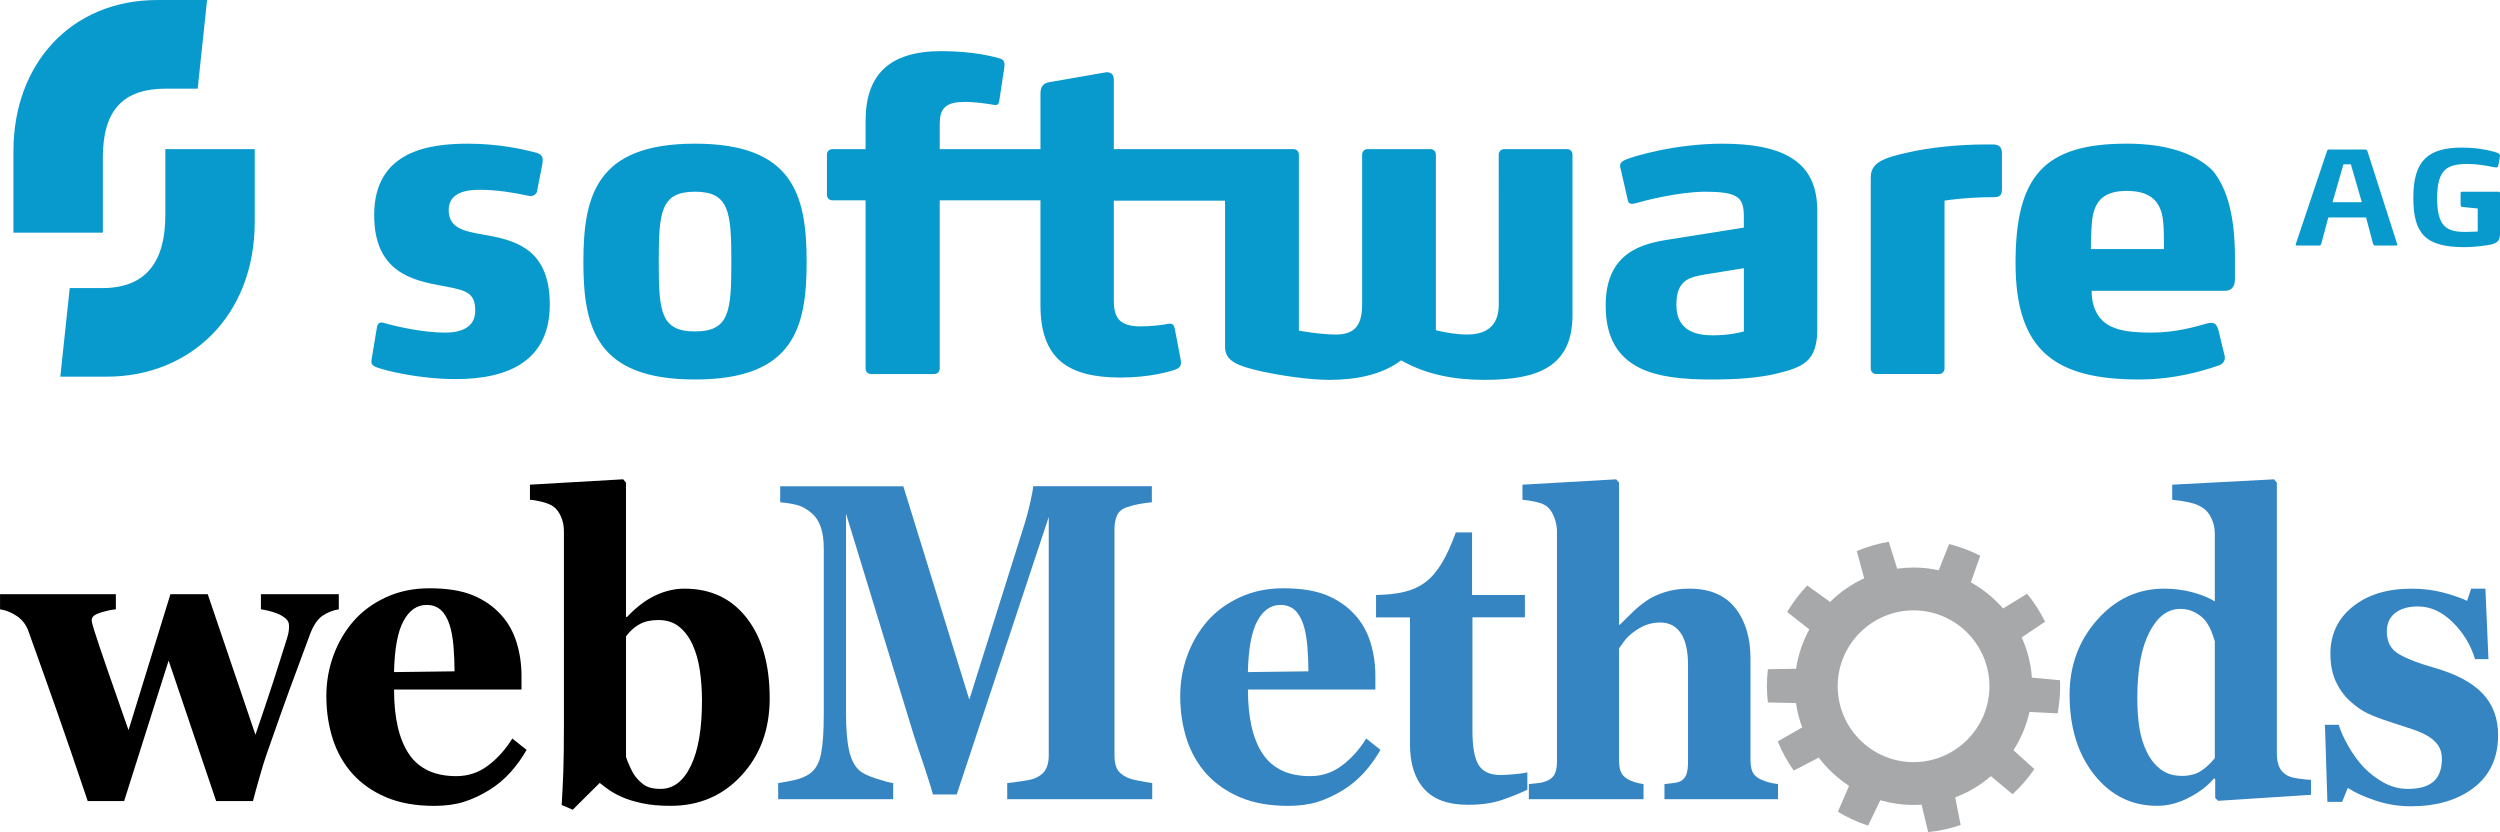 <?xml version="1.0" encoding="UTF-8" standalone="no"?>
<svg
   xmlns:dc="http://purl.org/dc/elements/1.1/"
   xmlns:cc="http://creativecommons.org/ns#"
   xmlns:rdf="http://www.w3.org/1999/02/22-rdf-syntax-ns#"
   xmlns:svg="http://www.w3.org/2000/svg"
   xmlns="http://www.w3.org/2000/svg"
   xmlns:sodipodi="http://sodipodi.sourceforge.net/DTD/sodipodi-0.dtd"
   xmlns:inkscape="http://www.inkscape.org/namespaces/inkscape"
   sodipodi:docname="Software_AG-Webmethods.svg"
   inkscape:version="1.0 (4035a4fb49, 2020-05-01)"
   id="svg2524"
   version="1.1"
   viewBox="0 0 245.551 81.726"
   height="81.726mm"
   width="245.551mm">
  <defs
     id="defs2518" />
  <sodipodi:namedview
     inkscape:window-maximized="1"
     inkscape:window-y="-8"
     inkscape:window-x="-8"
     inkscape:window-height="1137"
     inkscape:window-width="1920"
     showgrid="false"
     inkscape:document-rotation="0"
     inkscape:current-layer="layer1"
     inkscape:document-units="mm"
     inkscape:cy="196.2161"
     inkscape:cx="475.09867"
     inkscape:zoom="0.35"
     inkscape:pageshadow="2"
     inkscape:pageopacity="0.0"
     borderopacity="1.0"
     bordercolor="#666666"
     pagecolor="#ffffff"
     id="base" />
  <g
     transform="translate(19.87,-96.251)"
     id="layer1"
     inkscape:groupmode="layer"
     inkscape:label="Layer 1">
    <path
       style="stroke-width:4.366"
       id="path2"
       fill="#089acd"
       d="m -3.631,110.896 v 6.48 c 0,4.528 -1.838,7.172 -6.211,7.172 h -3.18 l -0.924,8.7 h 4.564 c 8.13,0 14.532,-5.902 14.532,-15.219 v -7.133 z m 216.122,0.044 h -3.638 c -0.08,0 -0.114,0.072 -0.151,0.114 l -3.051,9.086 c 0,0 -0.039,0.117 -0.039,0.153 0,0.039 0.039,0.075 0.114,0.075 h 2.241 c 0.082,0 0.117,-0.075 0.155,-0.153 l 0.692,-2.605 h 3.712 l 0.692,2.605 c 0.035,0.078 0.083,0.153 0.158,0.153 h 2.109 c 0.072,0 0.114,-0.035 0.114,-0.075 0,-0.035 -0.044,-0.153 -0.044,-0.153 l -2.91,-9.086 c -0.039,-0.044 -0.122,-0.114 -0.157,-0.114 m 11.005,5.789 v 2.262 c 0,0 -0.652,0.039 -1.229,0.039 -1.799,0 -2.759,-0.502 -2.759,-3.3 0,-2.91 1.037,-3.373 3.027,-3.373 0.847,0 1.731,0.152 2.309,0.268 0.031,0.035 0.113,0.035 0.188,0.035 0,0 0.189,0.039 0.305,0.039 0.116,0 0.151,-0.073 0.196,-0.263 l 0.111,-0.617 c 0.039,-0.111 0.039,-0.265 0.039,-0.304 0,-0.116 -0.113,-0.153 -0.194,-0.232 -0.305,-0.114 -1.647,-0.538 -3.524,-0.538 -3.373,0 -4.795,1.309 -4.795,4.91 0,3.526 1.151,4.871 5.024,4.871 0.958,0 2.109,-0.156 2.683,-0.268 h -0.031 c 0.689,-0.189 0.838,-0.46 0.838,-1.113 v -3.914 c 0,-0.114 -0.039,-0.149 -0.149,-0.149 h -3.569 c -0.119,0 -0.151,0.035 -0.151,0.149 v 1.152 c 0,0.154 0.112,0.193 0.151,0.193 z m -13.189,-4.336 h 0.729 l 1.077,3.718 h -2.877 z m -165.471,9.591 c 0,-4.91 0.188,-6.903 3.559,-6.903 3.378,0 3.571,1.994 3.571,6.903 0,4.867 -0.193,6.82 -3.571,6.82 -3.371,0 -3.559,-1.952 -3.559,-6.82 m -7.403,0 c 0,6.513 1.303,11.54 10.962,11.54 9.664,0 10.967,-5.027 10.967,-11.54 0,-6.559 -1.303,-11.622 -10.967,-11.622 -9.66,0 -10.962,5.063 -10.962,11.622 m 139.331,-7.254 v -3.408 c 0,-0.656 -0.313,-0.882 -0.886,-0.882 h -0.73 c -2.645,0 -5.48,0.304 -7.51,0.764 -2.458,0.538 -3.758,0.999 -3.758,2.455 v 18.79 c 0,0.304 0.23,0.539 0.539,0.539 h 6.167 c 0.306,0 0.539,-0.235 0.539,-0.539 v -16.489 c 0.385,-0.077 2.417,-0.344 4.87,-0.344 0.769,0 0.769,-0.422 0.769,-0.886 m -49.422,11.429 c 0,2.262 -1.387,2.951 -3.144,2.951 -1.381,0 -3.032,-0.424 -3.032,-0.424 v -17.252 c 0,-0.307 -0.228,-0.537 -0.535,-0.537 h -6.172 c -0.304,0 -0.537,0.23 -0.537,0.537 v 14.725 c 0,2.262 -0.92,2.951 -2.607,2.951 -1.499,0 -3.605,-0.382 -3.605,-0.382 v -17.294 c 0,-0.307 -0.232,-0.537 -0.534,-0.537 H 89.531 v -6.823 c 0,-0.499 -0.265,-0.728 -0.69,-0.728 -0.073,0 -0.268,0.039 -0.457,0.073 l -5.296,0.922 c -0.496,0.114 -0.763,0.458 -0.763,1.074 v 5.481 h -9.894 v -2.414 c 0,-0.801 0.117,-1.34 0.537,-1.725 0.464,-0.384 1.036,-0.495 2.035,-0.495 0.649,0 1.608,0.111 2.106,0.188 0.077,0 0.156,0.039 0.271,0.039 0.193,0.035 0.423,0.078 0.532,0.078 0.273,0 0.351,-0.194 0.385,-0.538 l 0.465,-3.068 c 0,0 0.036,-0.232 0.036,-0.343 0,-0.306 -0.116,-0.499 -0.423,-0.614 -0.538,-0.155 -2.528,-0.731 -5.791,-0.731 -5.096,0 -7.437,2.301 -7.437,6.865 v 2.759 h -3.261 c -0.305,0 -0.535,0.23 -0.535,0.537 v 3.952 c 0,0.307 0.23,0.539 0.535,0.539 h 3.261 v 16.525 c 0,0.304 0.229,0.539 0.536,0.539 h 6.213 c 0.304,0 0.534,-0.235 0.534,-0.539 v -16.525 h 9.894 v 10.274 c 0,5.253 2.647,7.133 7.862,7.133 2.948,0 4.908,-0.617 5.363,-0.77 0.419,-0.153 0.578,-0.346 0.578,-0.689 0,-0.151 -0.037,-0.343 -0.037,-0.343 l -0.579,-3.032 c -0.074,-0.346 -0.23,-0.457 -0.459,-0.457 -0.034,0 -0.156,0 -0.305,0.035 -0.037,0 -0.116,0.039 -0.191,0.039 -0.502,0.075 -1.385,0.193 -2.419,0.193 -2.224,0 -2.608,-1.038 -2.608,-2.572 v -9.775 h 10.927 v 14.38 c 0,1.414 1.307,1.874 3.683,2.413 1.839,0.385 4.522,0.806 6.558,0.806 2.529,0 5.134,-0.46 7.056,-1.919 2.596,1.498 5.479,1.919 8.195,1.919 5.142,0 8.633,-1.227 8.633,-6.366 v -15.76 c 0,-0.307 -0.231,-0.537 -0.536,-0.537 h -6.174 c -0.307,0 -0.536,0.23 -0.536,0.537 z m 58.163,-5.445 v -0.382 c 0,-0.611 0.035,-2.034 0.189,-2.912 0.303,-1.46 1.111,-2.416 3.336,-2.416 2.07,0 3.028,0.803 3.412,2.146 0.23,0.806 0.23,2.109 0.23,2.951 v 0.614 z m -34.087,8.089 c -0.228,0.078 -1.457,0.385 -3.028,0.385 -1.457,0 -3.603,-0.307 -3.603,-2.99 0,-2.416 1.228,-2.723 2.833,-2.99 l 3.798,-0.614 z M -9.769,119.105 v -7.362 c 0,-4.6 1.922,-6.785 6.213,-6.785 h 3.103 l 0.922,-8.706 H -4.401 c -8.512,0 -14.149,6.289 -14.149,14.839 v 8.015 z m 33.702,5.289 c 1.993,0.388 2.876,0.617 2.876,2.377 0,1.727 -1.533,2.151 -2.954,2.151 -2.184,0 -4.79,-0.614 -5.788,-0.881 h 0.036 c -0.036,0 -0.078,-0.035 -0.113,-0.035 -0.155,-0.044 -0.307,-0.078 -0.419,-0.078 -0.193,0 -0.385,0.151 -0.429,0.535 l -0.453,2.723 c -0.043,0.193 -0.08,0.457 -0.08,0.572 0,0.271 0.113,0.385 0.42,0.535 0.847,0.352 4.296,1.194 7.864,1.194 5.251,0 9.237,-1.844 9.237,-7.325 0,-5.252 -3.106,-6.248 -6.092,-6.787 l -0.62,-0.114 c -1.719,-0.307 -3.218,-0.614 -3.218,-2.38 0,-1.763 1.803,-1.989 3.07,-1.989 1.649,0 3.41,0.304 4.296,0.496 0.495,0.117 0.612,0.117 0.764,0.117 0.194,0 0.459,-0.196 0.536,-0.388 0.155,-0.921 0.386,-1.876 0.538,-2.798 0,0 0.036,-0.193 0.036,-0.307 0,-0.457 -0.188,-0.65 -0.801,-0.806 -1.189,-0.307 -3.565,-0.842 -6.519,-0.842 -3.677,0 -9.239,0.614 -9.239,7.016 0,5.598 3.754,6.405 6.63,6.94 z m 134.692,-7.397 c 0,-2.379 -0.733,-4.218 -2.765,-5.367 -1.492,-0.842 -3.6,-1.266 -6.56,-1.266 -4.595,0 -8.702,1.227 -9.502,1.57 -0.268,0.121 -0.539,0.271 -0.539,0.576 v 0.152 c 0,0.039 0.039,0.078 0.039,0.117 l 0.727,3.183 c 0.039,0.227 0.191,0.307 0.385,0.307 0.077,0 0.186,0 0.308,-0.039 0.92,-0.268 4.291,-1.148 6.939,-1.148 1.303,0 2.298,0.113 2.832,0.381 0.809,0.385 0.923,1.075 0.923,2.185 v 0.96 l -7.247,1.152 c -2.757,0.418 -6.326,1.263 -6.326,6.513 0,6.525 5.211,7.253 10.428,7.253 2.494,0 4.488,-0.156 6.173,-0.535 2.762,-0.656 4.183,-1.191 4.183,-4.413 z m 19.473,5.099 c 0,8.592 3.874,11.428 12.116,11.428 3.684,0 6.517,-0.924 7.861,-1.384 0.419,-0.151 0.578,-0.46 0.578,-0.728 0,-0.078 0,-0.15 -0.039,-0.307 l -0.615,-2.53 v 0.035 c -0.154,-0.535 -0.386,-0.65 -0.692,-0.65 -0.155,0 -0.348,0.044 -0.501,0.078 h 0.044 c -1.078,0.307 -3.068,0.881 -5.331,0.881 -1.879,0 -3.187,-0.153 -4.146,-0.656 -1.106,-0.572 -1.799,-1.721 -1.799,-3.448 h 13.041 c 0.878,0 1.033,-0.614 1.033,-1.191 v -2.031 c 0,-3.833 -0.655,-6.783 -2.224,-8.627 -1.653,-1.608 -4.411,-2.606 -8.398,-2.606 -8.131,0 -10.928,3.181 -10.928,11.733" />
    <g
       style="stroke-width:0.673"
       transform="matrix(1.485,0,0,1.485,-54.978,2.434)"
       id="layer1-8"
       inkscape:label="Layer 1">
      <path
         style="clip-rule:evenodd;fill:#a7a8aa;fill-rule:evenodd;stroke-width:0.178"
         d="m 140.569,109.636 1.864,0.043 c 0.079,0.557 0.217,1.097 0.409,1.611 l -1.618,0.926 c 0.281,0.684 0.637,1.332 1.059,1.929 l 1.652,-0.861 c 0.555,0.735 1.235,1.368 2.007,1.87 l -0.74,1.712 c 0.623,0.378 1.294,0.686 1.998,0.918 l 0.809,-1.68 c 0.697,0.203 1.435,0.313 2.196,0.313 0.181,0 0.359,-0.007 0.534,-0.02 l 0.433,1.815 c 0.744,-0.074 1.463,-0.233 2.15,-0.467 l -0.359,-1.83 c 0.869,-0.328 1.667,-0.805 2.358,-1.402 l 1.432,1.194 c 0.541,-0.496 1.026,-1.054 1.444,-1.661 l -1.381,-1.249 c 0.492,-0.764 0.854,-1.62 1.057,-2.534 l 1.863,0.098 c 0.108,-0.583 0.167,-1.183 0.167,-1.797 0,-0.133 -0.003,-0.264 -0.01,-0.395 l -1.858,-0.174 c -0.067,-0.941 -0.302,-1.84 -0.676,-2.661 l 1.549,-1.036 c -0.326,-0.662 -0.726,-1.283 -1.19,-1.85 l -1.589,0.973 c -0.602,-0.692 -1.323,-1.279 -2.132,-1.727 l 0.621,-1.759 c -0.648,-0.333 -1.337,-0.594 -2.058,-0.775 l -0.69,1.733 c -0.538,-0.117 -1.095,-0.179 -1.667,-0.179 -0.366,0 -0.726,0.027 -1.08,0.075 l -0.557,-1.78 c -0.735,0.126 -1.442,0.334 -2.112,0.616 l 0.487,1.802 c -0.842,0.387 -1.606,0.918 -2.256,1.563 l -1.511,-1.091 c -0.505,0.532 -0.95,1.121 -1.325,1.756 l 1.464,1.15 c -0.436,0.795 -0.738,1.673 -0.876,2.604 l -1.864,0.03 c -0.045,0.371 -0.067,0.747 -0.067,1.128 0.003,0.359 0.023,0.717 0.064,1.069 z m 9.638,-6.089 c 2.765,0 5.02,2.255 5.02,5.018 0,2.765 -2.255,5.02 -5.02,5.02 -2.763,0 -5.018,-2.255 -5.018,-5.02 0,-2.763 2.255,-5.018 5.018,-5.018 z"
         id="path1887" />
      <path
         style="clip-rule:evenodd;fill:#3685c3;fill-rule:evenodd;stroke-width:0.178"
         d="m 183.08,116.505 c -0.804,0 -1.592,-0.131 -2.363,-0.393 -0.766,-0.26 -1.366,-0.536 -1.788,-0.825 l -0.374,0.928 h -0.975 l -0.163,-5.1 h 0.911 c 0.125,0.411 0.333,0.873 0.626,1.392 0.29,0.512 0.623,0.975 0.997,1.385 0.391,0.411 0.838,0.755 1.341,1.04 0.503,0.279 1.044,0.424 1.614,0.424 0.757,0 1.319,-0.163 1.69,-0.485 0.369,-0.326 0.557,-0.827 0.557,-1.497 0,-0.364 -0.085,-0.668 -0.252,-0.905 -0.166,-0.233 -0.395,-0.44 -0.684,-0.612 -0.322,-0.186 -0.681,-0.34 -1.069,-0.465 -0.383,-0.126 -0.859,-0.284 -1.425,-0.467 -0.568,-0.181 -1.052,-0.364 -1.453,-0.55 -0.405,-0.186 -0.821,-0.48 -1.256,-0.881 -0.374,-0.355 -0.673,-0.783 -0.899,-1.289 -0.221,-0.498 -0.336,-1.095 -0.336,-1.79 0,-1.284 0.494,-2.324 1.477,-3.113 0.988,-0.793 2.279,-1.19 3.876,-1.19 0.757,0 1.451,0.084 2.09,0.252 0.633,0.168 1.169,0.354 1.6,0.551 l 0.264,-0.803 h 0.945 l 0.201,4.661 h -0.887 c -0.29,-0.948 -0.787,-1.768 -1.493,-2.454 -0.707,-0.691 -1.47,-1.031 -2.282,-1.031 -0.644,0 -1.145,0.145 -1.511,0.434 -0.367,0.294 -0.55,0.7 -0.55,1.218 0,0.695 0.269,1.194 0.805,1.502 0.536,0.313 1.285,0.602 2.251,0.876 1.491,0.421 2.577,0.99 3.27,1.718 0.69,0.722 1.035,1.647 1.035,2.767 0,1.493 -0.536,2.649 -1.606,3.473 -1.067,0.82 -2.461,1.23 -4.184,1.23 z"
         id="path1889" />
      <path
         style="clip-rule:evenodd;fill:#3685c3;fill-rule:evenodd;stroke-width:0.178"
         d="m 170.133,113.317 v -7.722 c -0.058,-0.209 -0.14,-0.443 -0.243,-0.699 -0.105,-0.252 -0.246,-0.495 -0.429,-0.723 -0.166,-0.192 -0.391,-0.359 -0.668,-0.503 -0.281,-0.149 -0.593,-0.22 -0.941,-0.22 -0.835,0 -1.516,0.513 -2.047,1.545 -0.533,1.032 -0.797,2.482 -0.797,4.358 0,0.742 0.047,1.404 0.141,1.992 0.096,0.588 0.264,1.12 0.505,1.604 0.243,0.481 0.554,0.859 0.928,1.135 0.38,0.275 0.835,0.411 1.368,0.411 0.507,0 0.928,-0.107 1.259,-0.322 0.331,-0.214 0.639,-0.499 0.923,-0.854 z m 6.361,2.43 -6.149,0.397 -0.186,-0.192 v -1.254 l -0.09,-0.027 c -0.404,0.485 -0.957,0.903 -1.652,1.265 -0.693,0.359 -1.395,0.54 -2.103,0.54 -1.676,0 -3.062,-0.684 -4.152,-2.052 -1.088,-1.366 -1.634,-3.136 -1.634,-5.301 0,-1.927 0.609,-3.573 1.825,-4.95 1.22,-1.377 2.696,-2.062 4.425,-2.062 0.681,0 1.319,0.084 1.92,0.252 0.601,0.168 1.078,0.364 1.435,0.593 v -4.47 c 0,-0.336 -0.063,-0.653 -0.188,-0.947 -0.123,-0.298 -0.288,-0.527 -0.496,-0.691 -0.261,-0.201 -0.579,-0.345 -0.968,-0.434 -0.387,-0.084 -0.775,-0.145 -1.166,-0.182 V 95.234 l 6.736,-0.355 0.186,0.22 V 113.021 c 0,0.345 0.052,0.635 0.154,0.873 0.107,0.238 0.273,0.424 0.507,0.559 0.174,0.103 0.429,0.174 0.766,0.221 0.337,0.047 0.614,0.074 0.831,0.083 v 0.992 z"
         id="path1891" />
      <path
         style="clip-rule:evenodd;fill:#3685c3;fill-rule:evenodd;stroke-width:0.178"
         d="m 141.241,116.037 h -7.51 v -0.999 c 0.167,-0.02 0.362,-0.041 0.588,-0.069 0.221,-0.023 0.388,-0.071 0.498,-0.136 0.174,-0.098 0.297,-0.246 0.366,-0.438 0.072,-0.192 0.107,-0.471 0.107,-0.845 v -6.396 c 0,-0.938 -0.163,-1.643 -0.481,-2.105 -0.319,-0.466 -0.775,-0.699 -1.366,-0.699 -0.333,0 -0.64,0.056 -0.928,0.164 -0.286,0.111 -0.568,0.27 -0.843,0.48 -0.239,0.182 -0.434,0.369 -0.579,0.56 -0.145,0.191 -0.269,0.359 -0.366,0.503 v 7.344 c 0,0.335 0.038,0.602 0.11,0.797 0.076,0.197 0.217,0.36 0.426,0.487 0.123,0.083 0.29,0.154 0.49,0.219 0.203,0.065 0.404,0.107 0.595,0.134 v 0.999 h -7.586 v -0.999 c 0.217,-0.02 0.429,-0.041 0.63,-0.069 0.203,-0.023 0.388,-0.071 0.545,-0.136 0.264,-0.107 0.447,-0.266 0.54,-0.471 0.098,-0.205 0.145,-0.476 0.145,-0.813 V 98.307 c 0,-0.29 -0.063,-0.601 -0.186,-0.928 -0.125,-0.327 -0.298,-0.573 -0.525,-0.737 -0.166,-0.121 -0.409,-0.215 -0.724,-0.279 -0.313,-0.071 -0.601,-0.112 -0.847,-0.131 v -0.998 l 6.2,-0.355 0.188,0.22 v 9.4 h 0.05 c 0.315,-0.308 0.601,-0.588 0.852,-0.84 0.255,-0.252 0.566,-0.503 0.928,-0.756 0.311,-0.22 0.711,-0.405 1.206,-0.564 0.494,-0.155 1.03,-0.229 1.604,-0.229 1.345,0 2.358,0.42 3.036,1.269 0.676,0.849 1.017,1.964 1.017,3.351 v 6.694 c 0,0.342 0.047,0.608 0.136,0.807 0.09,0.202 0.264,0.359 0.51,0.481 0.148,0.071 0.315,0.134 0.498,0.192 0.183,0.055 0.409,0.098 0.677,0.134 v 0.999 z"
         id="path1893" />
      <path
         style="clip-rule:evenodd;fill:#3685c3;fill-rule:evenodd;stroke-width:0.178"
         d="m 124.663,115.408 c -0.533,0.257 -1.102,0.485 -1.712,0.69 -0.606,0.205 -1.345,0.309 -2.218,0.309 -1.299,0 -2.262,-0.345 -2.888,-1.04 -0.63,-0.692 -0.945,-1.68 -0.945,-2.963 v -8.394 h -2.244 v -1.48 c 2.91,-0.066 4.064,-0.835 5.277,-4.139 h 1.073 v 4.139 h 3.495 v 1.479 h -3.469 v 7.488 c 0,1.069 0.134,1.825 0.404,2.271 0.273,0.443 0.757,0.668 1.455,0.668 0.221,0 0.536,-0.017 0.934,-0.055 0.4,-0.033 0.681,-0.076 0.838,-0.121 v 1.147 z"
         id="path1895" />
      <path
         style="clip-rule:evenodd;fill:#3685c3;fill-rule:evenodd;stroke-width:0.178"
         d="m 110.182,107.579 c 0,-0.55 -0.023,-1.111 -0.072,-1.685 -0.05,-0.573 -0.14,-1.04 -0.264,-1.409 -0.14,-0.425 -0.336,-0.752 -0.578,-0.971 -0.248,-0.215 -0.559,-0.327 -0.928,-0.327 -0.644,0 -1.154,0.355 -1.538,1.068 -0.383,0.709 -0.588,1.834 -0.622,3.375 z m 4.765,5.194 c -0.29,0.518 -0.642,1.008 -1.05,1.47 -0.414,0.457 -0.881,0.854 -1.406,1.18 -0.557,0.345 -1.12,0.61 -1.69,0.789 -0.57,0.178 -1.221,0.266 -1.963,0.266 -1.23,0 -2.294,-0.192 -3.188,-0.572 -0.894,-0.383 -1.63,-0.901 -2.214,-1.546 -0.578,-0.648 -1.017,-1.413 -1.303,-2.291 -0.285,-0.881 -0.43,-1.833 -0.43,-2.865 0,-0.928 0.158,-1.82 0.469,-2.673 0.311,-0.849 0.753,-1.609 1.328,-2.272 0.566,-0.648 1.277,-1.171 2.137,-1.572 0.86,-0.401 1.826,-0.601 2.891,-0.601 1.162,0 2.12,0.154 2.865,0.462 0.751,0.313 1.372,0.742 1.861,1.288 0.472,0.518 0.818,1.13 1.035,1.839 0.217,0.704 0.322,1.446 0.322,2.22 v 0.887 h -8.429 c 0,1.871 0.328,3.29 0.983,4.266 0.661,0.975 1.704,1.464 3.134,1.464 0.78,0 1.482,-0.233 2.108,-0.706 0.621,-0.471 1.154,-1.062 1.596,-1.782 z"
         id="path1897" />
      <path
         style="clip-rule:evenodd;fill:#3685c3;fill-rule:evenodd;stroke-width:0.178"
         d="m 99.853,116.037 h -9.592 v -1.068 c 0.285,-0.023 0.63,-0.071 1.043,-0.136 0.409,-0.06 0.69,-0.129 0.843,-0.205 0.306,-0.134 0.528,-0.322 0.66,-0.559 0.132,-0.238 0.201,-0.536 0.201,-0.901 V 97.371 l -6.088,18.354 h -1.571 c -0.077,-0.304 -0.262,-0.901 -0.557,-1.792 -0.297,-0.896 -0.55,-1.604 -0.715,-2.146 l -4.479,-14.635 v 13.105 c 0,1.128 0.07,1.987 0.208,2.575 0.138,0.586 0.358,1.016 0.664,1.292 0.208,0.192 0.584,0.374 1.12,0.547 0.532,0.172 0.911,0.275 1.128,0.298 v 1.068 h -7.608 v -1.068 c 0.204,-0.023 0.545,-0.09 1.013,-0.183 0.473,-0.098 0.856,-0.261 1.154,-0.498 0.331,-0.257 0.56,-0.686 0.676,-1.294 0.117,-0.606 0.175,-1.47 0.175,-2.589 V 99.489 c 0,-0.584 -0.066,-1.069 -0.201,-1.455 -0.134,-0.388 -0.334,-0.693 -0.601,-0.919 -0.334,-0.283 -0.673,-0.469 -1.022,-0.551 -0.349,-0.081 -0.702,-0.135 -1.06,-0.163 v -1.064 h 8.145 l 4.364,14.113 3.683,-11.711 c 0.12,-0.383 0.239,-0.835 0.357,-1.367 0.116,-0.528 0.179,-0.873 0.187,-1.036 h 7.847 v 1.064 c -0.264,0.02 -0.545,0.058 -0.835,0.112 -0.289,0.054 -0.571,0.126 -0.835,0.219 -0.328,0.116 -0.538,0.305 -0.643,0.56 -0.103,0.253 -0.158,0.536 -0.158,0.844 v 15.046 c 0,0.326 0.053,0.601 0.158,0.825 0.104,0.224 0.315,0.416 0.643,0.579 0.166,0.085 0.439,0.164 0.818,0.233 0.374,0.074 0.669,0.126 0.877,0.15 v 1.069 z"
         id="path1899" />
      <path
         style="clip-rule:evenodd;fill-rule:evenodd;stroke-width:0.178"
         d="m 70.072,109.519 c 0,-0.695 -0.047,-1.363 -0.141,-2.006 -0.098,-0.64 -0.255,-1.209 -0.481,-1.698 -0.225,-0.495 -0.519,-0.887 -0.886,-1.185 -0.366,-0.294 -0.821,-0.443 -1.362,-0.443 -0.507,0 -0.924,0.089 -1.255,0.275 -0.337,0.183 -0.635,0.448 -0.899,0.803 v 7.955 c 0.047,0.188 0.141,0.424 0.281,0.719 0.136,0.298 0.273,0.528 0.417,0.69 0.201,0.238 0.408,0.421 0.634,0.541 0.225,0.121 0.54,0.186 0.949,0.186 0.847,0 1.515,-0.509 2.006,-1.525 0.494,-1.017 0.737,-2.453 0.737,-4.312 z m 4.479,-0.167 c 0,2.053 -0.616,3.752 -1.852,5.098 -1.235,1.349 -2.801,2.025 -4.696,2.025 -0.732,0 -1.363,-0.055 -1.891,-0.172 -0.528,-0.112 -0.975,-0.252 -1.342,-0.414 -0.383,-0.174 -0.685,-0.347 -0.916,-0.514 -0.23,-0.167 -0.408,-0.307 -0.545,-0.416 l -1.785,1.773 -0.732,-0.313 c 0.039,-0.668 0.077,-1.385 0.107,-2.165 0.027,-0.78 0.042,-1.83 0.042,-3.155 V 98.307 c -3e-5,-0.345 -0.064,-0.667 -0.196,-0.961 -0.128,-0.298 -0.298,-0.523 -0.515,-0.676 -0.157,-0.112 -0.391,-0.205 -0.694,-0.29 -0.302,-0.079 -0.583,-0.13 -0.843,-0.149 v -0.998 l 6.165,-0.355 0.187,0.22 v 8.884 h 0.072 c 0.609,-0.648 1.23,-1.12 1.873,-1.423 0.639,-0.298 1.277,-0.448 1.92,-0.448 1.746,0 3.121,0.648 4.13,1.954 1.008,1.301 1.509,3.065 1.509,5.287 z m -20.844,-1.773 c 0,-0.55 -0.027,-1.111 -0.072,-1.685 -0.051,-0.573 -0.141,-1.04 -0.264,-1.409 -0.141,-0.425 -0.336,-0.752 -0.579,-0.971 -0.246,-0.215 -0.557,-0.327 -0.928,-0.327 -0.643,0 -1.154,0.355 -1.538,1.068 -0.383,0.709 -0.587,1.834 -0.622,3.375 z m 4.764,5.194 c -0.29,0.518 -0.643,1.008 -1.051,1.47 -0.413,0.458 -0.881,0.854 -1.405,1.18 -0.558,0.345 -1.121,0.61 -1.691,0.789 -0.571,0.178 -1.221,0.266 -1.962,0.266 -1.23,0 -2.294,-0.192 -3.188,-0.572 -0.895,-0.383 -1.631,-0.901 -2.214,-1.546 -0.579,-0.648 -1.017,-1.413 -1.303,-2.291 -0.285,-0.881 -0.43,-1.833 -0.43,-2.865 0,-0.928 0.157,-1.82 0.468,-2.673 0.311,-0.849 0.754,-1.609 1.328,-2.272 0.567,-0.648 1.277,-1.171 2.137,-1.572 0.86,-0.401 1.826,-0.601 2.891,-0.601 1.162,0 2.12,0.154 2.866,0.462 0.75,0.313 1.371,0.742 1.86,1.288 0.472,0.518 0.818,1.13 1.035,1.839 0.217,0.704 0.323,1.446 0.323,2.22 v 0.887 h -8.43 c 0,1.871 0.328,3.29 0.984,4.266 0.66,0.975 1.703,1.464 3.133,1.464 0.779,0 1.482,-0.233 2.107,-0.706 0.622,-0.471 1.153,-1.062 1.597,-1.782 z m -12.423,-9.295 c -0.383,0.06 -0.736,0.201 -1.06,0.415 -0.323,0.215 -0.601,0.611 -0.826,1.195 -0.579,1.559 -1.047,2.817 -1.397,3.775 -0.349,0.956 -0.839,2.337 -1.469,4.143 -0.136,0.373 -0.294,0.887 -0.48,1.544 -0.187,0.654 -0.336,1.196 -0.443,1.609 h -2.435 l -3.143,-9.293 -2.942,9.293 h -2.409 c -0.839,-2.485 -1.499,-4.414 -1.984,-5.786 -0.481,-1.372 -1.124,-3.183 -1.932,-5.435 -0.15,-0.429 -0.405,-0.765 -0.767,-1.012 -0.362,-0.242 -0.733,-0.397 -1.116,-0.448 v -0.998 h 7.66 v 0.998 c -0.285,0.023 -0.622,0.098 -1.009,0.215 -0.391,0.121 -0.586,0.279 -0.586,0.48 0,0.093 0.01,0.173 0.03,0.238 0.02,0.07 0.055,0.196 0.107,0.378 0.226,0.709 0.533,1.628 0.924,2.753 0.391,1.125 0.847,2.436 1.372,3.929 l 2.771,-8.991 h 2.469 l 3.155,9.294 c 0.481,-1.404 0.851,-2.512 1.115,-3.319 0.264,-0.802 0.592,-1.848 0.992,-3.121 0.059,-0.192 0.093,-0.364 0.107,-0.513 0.013,-0.149 0.013,-0.247 0.003,-0.294 0,-0.163 -0.072,-0.313 -0.221,-0.443 -0.154,-0.13 -0.332,-0.238 -0.536,-0.321 -0.208,-0.079 -0.413,-0.145 -0.608,-0.192 -0.192,-0.047 -0.358,-0.074 -0.49,-0.093 v -0.998 h 5.151 v 0.998 z"
         id="path1901" />
    </g>
  </g>
</svg>
